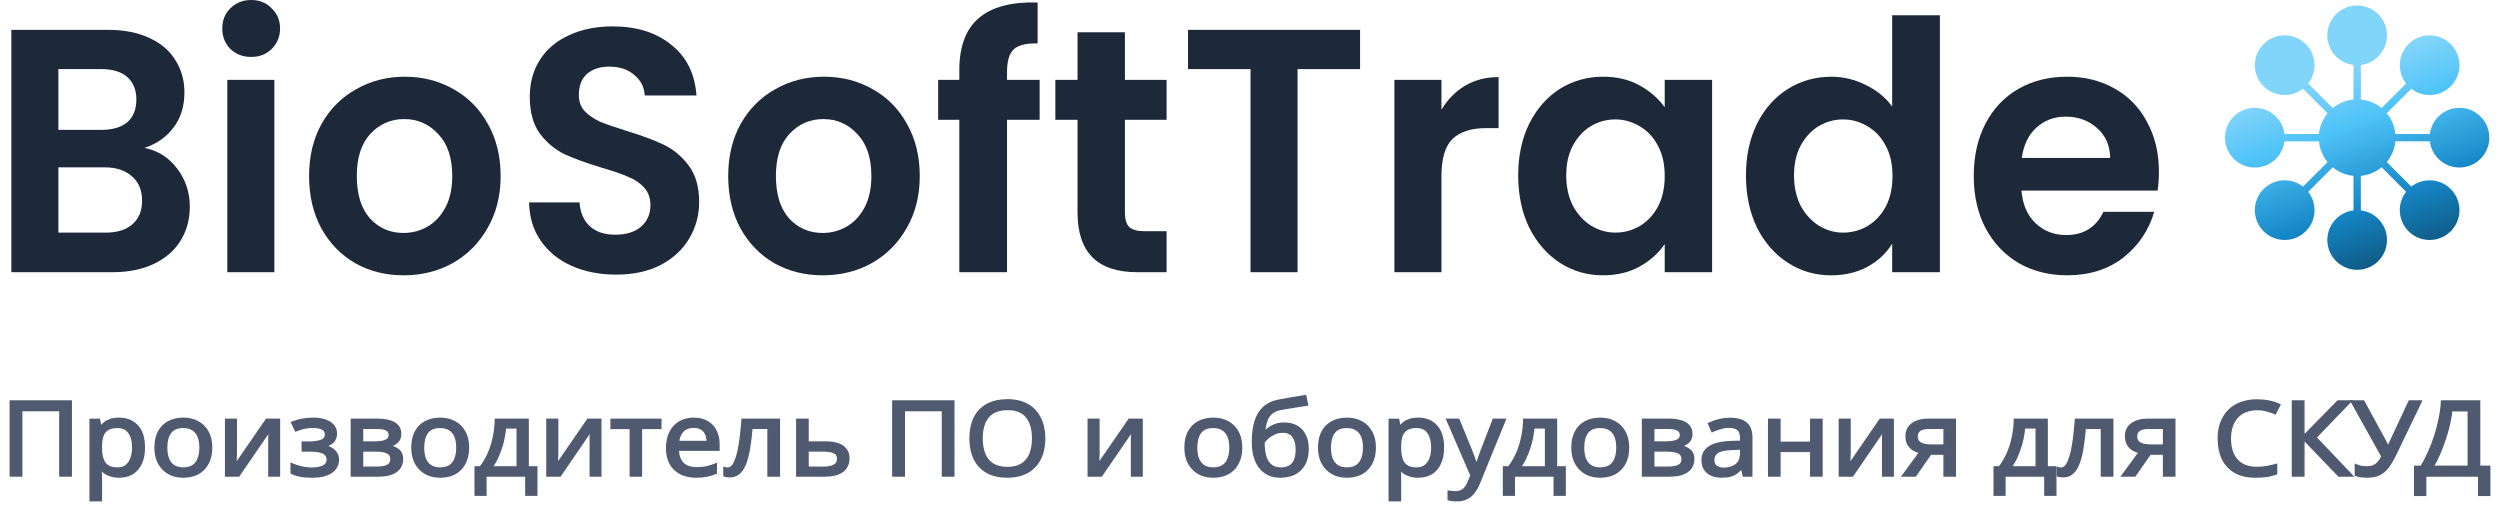 <svg width="227" height="46" viewBox="0 0 227 46" fill="none" xmlns="http://www.w3.org/2000/svg">
<path d="M225.147 36.411V42.342H226.064V44.979H225.068V43.22H220.25V44.979H219.253V42.342H219.836C220.069 41.966 220.291 41.546 220.499 41.08V41.08C220.719 40.602 220.913 40.103 221.08 39.581C221.247 39.054 221.385 38.526 221.492 37.998C221.599 37.471 221.666 36.962 221.692 36.473L221.695 36.411H225.147ZM222.612 37.299C222.582 37.65 222.517 38.042 222.415 38.475C222.339 38.818 222.246 39.167 222.136 39.524L222.021 39.883C221.865 40.359 221.69 40.819 221.494 41.264C221.323 41.667 221.139 42.026 220.945 42.342H224.121V37.299H222.612Z" fill="#4F5A70" stroke="#4F5A70" stroke-width="0.13"/>
<path d="M214.618 36.411L214.637 36.446L216.641 40.118L216.724 40.284C216.75 40.339 216.776 40.397 216.803 40.458C216.818 40.488 216.833 40.517 216.846 40.545C216.852 40.529 216.86 40.513 216.866 40.495L216.868 40.492C216.895 40.43 216.918 40.372 216.938 40.318L216.938 40.314C216.965 40.251 216.989 40.198 217.01 40.154L218.743 36.45L218.761 36.411H219.863L219.818 36.505L217.521 41.285C217.304 41.73 217.084 42.105 216.859 42.409L216.858 42.408C216.638 42.708 216.376 42.937 216.07 43.091L216.069 43.092C215.762 43.241 215.375 43.314 214.912 43.314C214.721 43.314 214.54 43.301 214.368 43.276C214.204 43.25 214.053 43.215 213.915 43.17L213.87 43.156V42.178L213.96 42.216C214.091 42.271 214.232 42.316 214.384 42.353H214.383C214.532 42.383 214.688 42.398 214.852 42.398C215.034 42.398 215.194 42.381 215.333 42.347L215.465 42.308C215.593 42.259 215.709 42.19 215.812 42.098L215.913 41.997C216.043 41.86 216.164 41.675 216.279 41.444L213.525 36.508L213.472 36.411H214.618Z" fill="#4F5A70" stroke="#4F5A70" stroke-width="0.13"/>
<path d="M209.19 36.411V39.553L212.254 36.431L212.272 36.411H213.48L213.375 36.522L210.294 39.723L213.517 43.111L213.621 43.22H212.354L212.334 43.201L209.19 39.93V43.22H208.153V36.411H209.19Z" fill="#4F5A70" stroke="#4F5A70" stroke-width="0.13"/>
<path d="M204.946 36.318C205.32 36.318 205.68 36.353 206.026 36.422C206.373 36.492 206.684 36.59 206.958 36.717L207.02 36.746L206.989 36.806L206.626 37.516L206.599 37.571L206.543 37.547C206.324 37.455 206.079 37.372 205.806 37.297H205.805C205.543 37.224 205.253 37.187 204.936 37.187C204.56 37.187 204.222 37.249 203.922 37.37H203.921C203.621 37.485 203.368 37.657 203.16 37.886L203.159 37.887C202.951 38.11 202.791 38.386 202.68 38.715C202.568 39.037 202.512 39.404 202.512 39.816C202.512 40.358 202.601 40.825 202.778 41.22C202.961 41.614 203.228 41.916 203.578 42.127L203.716 42.201C204.048 42.363 204.451 42.445 204.926 42.445C205.238 42.445 205.533 42.42 205.812 42.371C206.092 42.321 206.365 42.259 206.632 42.185L206.714 42.163V43.024L206.67 43.039C206.466 43.11 206.256 43.167 206.04 43.21L205.822 43.248C205.536 43.292 205.193 43.314 204.795 43.314C204.055 43.314 203.431 43.172 202.929 42.884C202.427 42.597 202.048 42.188 201.794 41.659L201.793 41.658C201.546 41.13 201.424 40.512 201.424 39.806C201.424 39.295 201.499 38.826 201.649 38.401L201.65 38.4C201.808 37.974 202.034 37.605 202.329 37.293L202.446 37.178C202.726 36.921 203.058 36.719 203.441 36.575C203.88 36.403 204.383 36.318 204.946 36.318Z" fill="#4F5A70" stroke="#4F5A70" stroke-width="0.13"/>
<path d="M197.47 38.076V43.22H196.453V41.228H195.241L193.87 43.193L193.851 43.22H192.661L192.736 43.116L194.222 41.088C194.041 41.037 193.865 40.967 193.695 40.874L193.693 40.873C193.489 40.756 193.324 40.595 193.197 40.393V40.392C193.069 40.18 193.006 39.921 193.006 39.619C193.006 39.121 193.189 38.736 193.557 38.473L193.698 38.379C194.042 38.176 194.473 38.076 194.986 38.076H197.47ZM195.076 38.89C194.672 38.89 194.395 38.963 194.231 39.098C194.072 39.235 193.993 39.41 193.993 39.629C193.993 39.895 194.097 40.088 194.305 40.219C194.526 40.347 194.838 40.415 195.248 40.415H196.453V38.89H195.076Z" fill="#4F5A70" stroke="#4F5A70" stroke-width="0.13"/>
<path d="M191.835 38.076V43.22H190.808V38.89H189.34C189.273 39.657 189.191 40.316 189.093 40.865C188.991 41.423 188.862 41.881 188.705 42.236C188.548 42.592 188.358 42.858 188.131 43.029C187.904 43.201 187.638 43.285 187.336 43.285C187.247 43.285 187.157 43.278 187.068 43.266C186.983 43.259 186.907 43.243 186.845 43.214L186.807 43.196V42.449L186.892 42.476C186.928 42.487 186.968 42.495 187.012 42.501C187.056 42.507 187.1 42.51 187.145 42.51C187.274 42.51 187.393 42.462 187.503 42.359C187.614 42.256 187.717 42.094 187.81 41.868L187.811 41.866C187.909 41.641 187.998 41.355 188.078 41.008L188.137 40.732C188.193 40.444 188.244 40.12 188.289 39.761C188.349 39.282 188.403 38.741 188.45 38.137L188.454 38.076H191.835Z" fill="#4F5A70" stroke="#4F5A70" stroke-width="0.13"/>
<path d="M185.878 38.076V42.398H186.665V44.96H185.677V43.22H182.048V44.96H181.072V42.398H181.538C181.835 42.01 182.082 41.59 182.277 41.137L182.421 40.781C182.556 40.422 182.661 40.052 182.736 39.672H182.737C182.843 39.158 182.9 38.648 182.907 38.141V38.076H185.878ZM183.817 38.852C183.787 39.261 183.719 39.685 183.609 40.122C183.494 40.574 183.344 41.007 183.162 41.421L183.163 41.422C183.006 41.792 182.821 42.116 182.615 42.398H184.891V38.852H183.817Z" fill="#4F5A70" stroke="#4F5A70" stroke-width="0.13"/>
<path d="M177.541 38.076V43.22H176.524V41.228H175.312L173.941 43.193L173.921 43.22H172.732L172.807 43.116L174.292 41.088C174.112 41.037 173.936 40.967 173.766 40.874L173.764 40.873C173.56 40.756 173.394 40.595 173.268 40.393V40.392C173.14 40.18 173.077 39.921 173.077 39.619C173.077 39.121 173.259 38.736 173.627 38.473L173.769 38.379C174.112 38.176 174.543 38.076 175.057 38.076H177.541ZM175.147 38.89C174.743 38.89 174.466 38.963 174.302 39.098C174.143 39.235 174.064 39.41 174.064 39.629C174.064 39.895 174.168 40.088 174.375 40.219C174.597 40.347 174.909 40.415 175.319 40.415H176.524V38.89H175.147Z" fill="#4F5A70" stroke="#4F5A70" stroke-width="0.13"/>
<path d="M167.941 42.101L170.694 38.105L170.714 38.076H171.901V43.22H170.945V39.804L170.966 39.327C170.968 39.279 170.971 39.234 170.973 39.193L168.232 43.191L168.213 43.22H167.015V38.076H167.981V41.2C167.981 41.258 167.978 41.341 167.972 41.447L167.961 41.775C167.954 41.886 167.948 41.995 167.941 42.101Z" fill="#4F5A70" stroke="#4F5A70" stroke-width="0.13"/>
<path d="M161.615 38.076V40.162H164.417V38.076H165.435V43.22H164.417V40.984H161.615V43.22H160.598V38.076H161.615Z" fill="#4F5A70" stroke="#4F5A70" stroke-width="0.13"/>
<path d="M157.06 37.992C157.725 37.992 158.231 38.128 158.563 38.41C158.899 38.695 159.06 39.144 159.06 39.741V43.22H158.299L158.286 43.171L158.135 42.544C157.993 42.703 157.847 42.841 157.693 42.955C157.525 43.079 157.328 43.169 157.106 43.227L157.107 43.228C156.892 43.286 156.63 43.314 156.324 43.314C155.995 43.314 155.694 43.26 155.423 43.151V43.15C155.156 43.039 154.944 42.869 154.789 42.64L154.788 42.639C154.632 42.401 154.556 42.108 154.556 41.762C154.556 41.241 154.779 40.837 155.221 40.557L155.396 40.456C155.829 40.237 156.435 40.119 157.209 40.097L158.063 40.07V39.835C158.063 39.424 157.967 39.158 157.794 39.015C157.615 38.866 157.356 38.787 157.01 38.787C156.734 38.787 156.471 38.827 156.223 38.905H156.222C155.969 38.979 155.733 39.066 155.515 39.164L155.455 39.191L155.429 39.132L155.156 38.514L155.131 38.458L155.187 38.43C155.427 38.309 155.71 38.208 156.035 38.126L156.284 38.068C156.535 38.018 156.794 37.992 157.06 37.992ZM157.324 40.798C156.654 40.823 156.203 40.922 155.957 41.085C155.72 41.247 155.604 41.474 155.604 41.771C155.604 42.036 155.688 42.219 155.848 42.335L155.988 42.415C156.138 42.484 156.316 42.52 156.525 42.52C156.971 42.52 157.336 42.407 157.625 42.187C157.907 41.965 158.053 41.625 158.053 41.153V40.772L157.324 40.798Z" fill="#4F5A70" stroke="#4F5A70" stroke-width="0.13"/>
<path d="M151.525 38.076C151.913 38.076 152.262 38.118 152.57 38.2H152.569C152.888 38.277 153.142 38.413 153.327 38.611H153.326C153.522 38.807 153.616 39.074 153.616 39.404C153.616 39.731 153.51 39.994 153.292 40.183C153.127 40.326 152.925 40.431 152.69 40.501C152.95 40.56 153.183 40.662 153.388 40.811L153.482 40.887C153.688 41.076 153.788 41.346 153.788 41.687C153.788 41.907 153.741 42.111 153.65 42.301L153.651 42.302C153.566 42.494 153.431 42.659 153.248 42.796C153.065 42.933 152.832 43.039 152.551 43.115H152.549C152.267 43.185 151.929 43.22 151.536 43.22H149.143V38.076H151.525ZM150.16 42.426H151.436C151.82 42.426 152.119 42.381 152.336 42.295L152.424 42.255C152.531 42.198 152.609 42.123 152.661 42.031C152.713 41.939 152.74 41.825 152.74 41.687C152.74 41.552 152.713 41.441 152.661 41.35C152.609 41.259 152.531 41.184 152.423 41.127C152.202 41.01 151.868 40.947 151.415 40.947H150.16V42.426ZM150.16 40.135H151.314C151.747 40.135 152.068 40.078 152.283 39.973C152.389 39.921 152.465 39.856 152.515 39.78C152.564 39.705 152.59 39.614 152.59 39.507C152.59 39.291 152.506 39.143 152.341 39.05L152.338 39.048C152.173 38.946 151.889 38.89 151.476 38.89H150.16V40.135Z" fill="#4F5A70" stroke="#4F5A70" stroke-width="0.13"/>
<path d="M145.313 37.983C145.812 37.983 146.253 38.088 146.633 38.299C147.02 38.505 147.322 38.807 147.536 39.205L147.614 39.355C147.784 39.717 147.867 40.146 147.867 40.639C147.867 41.063 147.806 41.442 147.682 41.775C147.565 42.1 147.391 42.379 147.163 42.61L147.164 42.611C146.942 42.843 146.668 43.02 146.344 43.141H146.343C146.026 43.256 145.672 43.314 145.283 43.314C144.92 43.314 144.583 43.256 144.272 43.141H144.271C143.961 43.019 143.691 42.843 143.463 42.612C143.235 42.381 143.055 42.102 142.925 41.777L142.924 41.775C142.8 41.442 142.738 41.063 142.738 40.639C142.738 40.147 142.817 39.719 142.976 39.357L143.049 39.206C143.23 38.858 143.481 38.583 143.801 38.381L143.942 38.299C144.33 38.088 144.788 37.983 145.313 37.983ZM145.293 38.805C144.756 38.805 144.378 38.969 144.146 39.284C143.908 39.605 143.786 40.055 143.786 40.639C143.786 41.026 143.839 41.362 143.943 41.646C144.053 41.921 144.22 42.13 144.442 42.278C144.664 42.425 144.949 42.501 145.303 42.502C145.656 42.502 145.942 42.425 146.164 42.278C146.387 42.13 146.55 41.92 146.653 41.645V41.644C146.764 41.36 146.82 41.026 146.82 40.639C146.82 40.246 146.764 39.915 146.653 39.644C146.544 39.375 146.378 39.17 146.155 39.029L146.153 39.028C145.939 38.881 145.654 38.805 145.293 38.805Z" fill="#4F5A70" stroke="#4F5A70" stroke-width="0.13"/>
<path d="M141.327 38.076V42.398H142.113V44.96H141.125V43.22H137.497V44.96H136.52V42.398H136.986C137.283 42.01 137.53 41.59 137.725 41.137L137.87 40.781C138.004 40.422 138.109 40.052 138.184 39.672H138.185C138.292 39.158 138.348 38.648 138.355 38.141V38.076H141.327ZM139.265 38.852C139.235 39.261 139.167 39.685 139.057 40.122C138.942 40.574 138.792 41.007 138.61 41.421L138.611 41.422C138.454 41.792 138.269 42.116 138.063 42.398H140.339V38.852H139.265Z" fill="#4F5A70" stroke="#4F5A70" stroke-width="0.13"/>
<path d="M132.455 38.076L132.472 38.117L133.641 40.97V40.971C133.708 41.139 133.768 41.301 133.822 41.457L133.908 41.691C133.935 41.767 133.961 41.844 133.984 41.919L134.049 42.136C134.052 42.15 134.055 42.164 134.059 42.178C134.097 42.05 134.145 41.901 134.204 41.731C134.292 41.475 134.382 41.219 134.477 40.963V40.962L135.575 38.118L135.592 38.076H136.69L136.653 38.166L134.325 43.872C134.196 44.187 134.042 44.462 133.864 44.697L133.865 44.698C133.692 44.943 133.475 45.13 133.217 45.26L133.218 45.261C132.964 45.398 132.658 45.465 132.301 45.465C132.138 45.465 131.995 45.455 131.87 45.436C131.748 45.423 131.641 45.408 131.551 45.389L131.5 45.378V44.594L131.575 44.607C131.648 44.619 131.735 44.631 131.835 44.644H131.834C131.939 44.656 132.047 44.661 132.159 44.661C132.36 44.661 132.527 44.625 132.664 44.556L132.667 44.555L132.771 44.501C132.872 44.441 132.959 44.362 133.035 44.266L133.036 44.265C133.139 44.14 133.226 43.989 133.298 43.814L133.299 43.813L133.569 43.174L131.404 38.167L131.365 38.076H132.455Z" fill="#4F5A70" stroke="#4F5A70" stroke-width="0.13"/>
<path d="M128.778 37.983C129.459 37.983 130.012 38.204 130.429 38.649H130.428C130.853 39.096 131.061 39.763 131.061 40.639C131.061 41.214 130.966 41.704 130.772 42.108L130.771 42.107C130.608 42.455 130.385 42.731 130.098 42.933L129.971 43.015C129.63 43.215 129.228 43.314 128.769 43.314C128.488 43.314 128.236 43.279 128.014 43.208C127.794 43.137 127.603 43.048 127.442 42.938L127.439 42.936C127.317 42.843 127.208 42.742 127.111 42.635C127.12 42.717 127.132 42.811 127.141 42.916C127.154 43.08 127.161 43.222 127.161 43.342V45.465H126.144V38.077H126.989L126.999 38.13L127.102 38.713C127.2 38.594 127.312 38.483 127.438 38.381L127.439 38.38C127.6 38.257 127.789 38.16 128.003 38.089L128.177 38.042C128.357 38.003 128.558 37.983 128.778 37.983ZM128.617 38.805C128.262 38.805 127.982 38.87 127.773 38.993L127.772 38.994C127.565 39.11 127.413 39.289 127.317 39.532C127.221 39.778 127.168 40.093 127.161 40.481V40.639C127.161 41.046 127.208 41.388 127.299 41.666C127.389 41.941 127.539 42.147 127.747 42.288H127.746C127.96 42.428 128.256 42.502 128.638 42.502C128.956 42.502 129.209 42.42 129.403 42.263V42.262C129.607 42.102 129.759 41.885 129.856 41.609V41.608C129.961 41.323 130.014 40.997 130.014 40.629C130.014 40.065 129.895 39.621 129.663 39.292L129.662 39.291C129.442 38.97 129.098 38.805 128.617 38.805Z" fill="#4F5A70" stroke="#4F5A70" stroke-width="0.13"/>
<path d="M122.314 37.983C122.813 37.983 123.253 38.088 123.633 38.299C124.021 38.505 124.322 38.807 124.537 39.205L124.615 39.355C124.784 39.717 124.868 40.146 124.868 40.639C124.868 41.063 124.806 41.442 124.682 41.775C124.565 42.1 124.392 42.379 124.164 42.61L124.165 42.611C123.942 42.843 123.668 43.02 123.344 43.141H123.343C123.026 43.256 122.673 43.314 122.284 43.314C121.921 43.314 121.583 43.256 121.273 43.141H121.272C120.961 43.019 120.692 42.843 120.463 42.612C120.235 42.381 120.056 42.102 119.925 41.777L119.924 41.775C119.8 41.442 119.739 41.063 119.739 40.639C119.739 40.147 119.817 39.719 119.976 39.357L120.049 39.206C120.231 38.858 120.482 38.583 120.801 38.381L120.943 38.299C121.33 38.088 121.788 37.983 122.314 37.983ZM122.293 38.805C121.756 38.805 121.379 38.969 121.146 39.284C120.908 39.605 120.787 40.055 120.787 40.639C120.787 41.026 120.84 41.362 120.944 41.646C121.054 41.921 121.22 42.13 121.443 42.278C121.665 42.425 121.95 42.501 122.303 42.502C122.657 42.502 122.943 42.425 123.165 42.278C123.387 42.13 123.551 41.92 123.654 41.645V41.644C123.764 41.36 123.821 41.026 123.821 40.639C123.821 40.246 123.764 39.915 123.654 39.644C123.544 39.375 123.378 39.17 123.156 39.029L123.154 39.028C122.939 38.881 122.654 38.805 122.293 38.805Z" fill="#4F5A70" stroke="#4F5A70" stroke-width="0.13"/>
<path d="M118.562 35.986L118.713 36.707L118.728 36.774L118.658 36.784C118.484 36.809 118.29 36.84 118.076 36.878H118.074C117.86 36.909 117.642 36.943 117.421 36.98L117.419 36.981C117.198 37.012 116.984 37.046 116.776 37.083L116.774 37.084C116.574 37.115 116.396 37.146 116.243 37.177C116.028 37.219 115.837 37.292 115.67 37.393H115.668C115.502 37.488 115.358 37.618 115.235 37.785C115.119 37.953 115.026 38.162 114.953 38.412C114.889 38.633 114.849 38.891 114.831 39.187C114.92 39.088 115.032 38.987 115.163 38.886L115.164 38.885C115.338 38.756 115.541 38.648 115.774 38.559V38.557C116.018 38.467 116.292 38.423 116.594 38.423C117.072 38.423 117.473 38.521 117.795 38.722C118.122 38.915 118.367 39.188 118.527 39.536H118.526C118.692 39.883 118.774 40.285 118.774 40.742C118.774 41.305 118.669 41.781 118.454 42.167C118.24 42.552 117.942 42.842 117.561 43.035L117.56 43.036C117.18 43.222 116.74 43.313 116.241 43.313C115.864 43.313 115.518 43.247 115.207 43.112L115.206 43.111C114.895 42.97 114.628 42.764 114.407 42.495C114.186 42.225 114.018 41.892 113.901 41.499C113.785 41.105 113.727 40.653 113.727 40.143C113.727 39.41 113.805 38.783 113.962 38.264V38.263C114.126 37.737 114.376 37.315 114.715 37C115.061 36.679 115.503 36.465 116.036 36.357C116.473 36.27 116.901 36.192 117.318 36.123C117.735 36.054 118.125 35.992 118.488 35.935L118.549 35.927L118.562 35.986ZM116.452 39.235C116.166 39.235 115.908 39.296 115.676 39.416H115.675C115.438 39.532 115.242 39.666 115.087 39.816C114.935 39.963 114.828 40.084 114.764 40.181C114.765 40.477 114.789 40.763 114.834 41.04C114.88 41.32 114.958 41.572 115.068 41.796C115.184 42.011 115.342 42.184 115.541 42.315C115.743 42.438 115.999 42.501 116.312 42.501C116.599 42.501 116.843 42.446 117.047 42.34H117.048C117.255 42.235 117.417 42.063 117.532 41.818C117.648 41.575 117.708 41.245 117.708 40.826C117.708 40.323 117.605 39.935 117.407 39.657L117.406 39.656C117.22 39.38 116.908 39.235 116.452 39.235Z" fill="#4F5A70" stroke="#4F5A70" stroke-width="0.13"/>
<path d="M110.18 37.983C110.679 37.983 111.119 38.088 111.5 38.299C111.887 38.505 112.189 38.807 112.403 39.205L112.481 39.355C112.651 39.717 112.734 40.146 112.734 40.639C112.734 41.063 112.672 41.442 112.548 41.775C112.431 42.1 112.258 42.379 112.03 42.61L112.031 42.611C111.809 42.843 111.534 43.02 111.21 43.141H111.209C110.892 43.256 110.539 43.314 110.15 43.314C109.787 43.314 109.449 43.256 109.139 43.141H109.138C108.828 43.019 108.558 42.843 108.33 42.612C108.101 42.381 107.922 42.102 107.792 41.777L107.791 41.775C107.666 41.442 107.605 41.063 107.605 40.639C107.605 40.147 107.684 39.719 107.842 39.357L107.916 39.206C108.097 38.858 108.348 38.583 108.667 38.381L108.809 38.299C109.196 38.088 109.655 37.983 110.18 37.983ZM110.16 38.805C109.622 38.805 109.245 38.969 109.012 39.284C108.775 39.605 108.653 40.055 108.653 40.639C108.653 41.026 108.706 41.362 108.81 41.646C108.92 41.921 109.087 42.13 109.309 42.278C109.531 42.425 109.816 42.501 110.169 42.502C110.523 42.502 110.809 42.425 111.031 42.278C111.253 42.13 111.417 41.92 111.52 41.645V41.644C111.631 41.36 111.687 41.026 111.687 40.639C111.687 40.246 111.63 39.915 111.52 39.644C111.41 39.375 111.245 39.17 111.022 39.029L111.02 39.028C110.806 38.881 110.52 38.805 110.16 38.805Z" fill="#4F5A70" stroke="#4F5A70" stroke-width="0.13"/>
<path d="M99.741 42.101L102.494 38.105L102.513 38.076H103.701V43.22H102.745V39.804C102.751 39.642 102.758 39.483 102.765 39.327C102.767 39.279 102.77 39.233 102.772 39.191L100.032 43.191L100.012 43.22H98.814V38.076H99.781V41.2C99.781 41.258 99.778 41.341 99.771 41.447L99.76 41.775C99.754 41.886 99.747 41.995 99.741 42.101Z" fill="#4F5A70" stroke="#4F5A70" stroke-width="0.13"/>
<path d="M91.482 36.309C92.21 36.309 92.826 36.454 93.329 36.748H93.328C93.83 37.035 94.208 37.444 94.462 37.973H94.463C94.724 38.495 94.853 39.107 94.853 39.807C94.853 40.33 94.781 40.808 94.638 41.239V41.24C94.512 41.613 94.331 41.943 94.094 42.228L93.989 42.348C93.742 42.622 93.439 42.84 93.083 43.001L92.927 43.066C92.508 43.232 92.022 43.313 91.472 43.313C90.902 43.313 90.403 43.232 89.978 43.066L89.977 43.065C89.552 42.894 89.198 42.655 88.915 42.348H88.914C88.632 42.035 88.423 41.661 88.286 41.23C88.15 40.798 88.081 40.32 88.081 39.797C88.081 39.104 88.204 38.495 88.45 37.974C88.698 37.45 89.073 37.041 89.575 36.748L89.772 36.645C90.246 36.42 90.817 36.309 91.482 36.309ZM91.482 37.178C90.947 37.178 90.509 37.286 90.166 37.496H90.165C89.829 37.7 89.579 37.998 89.416 38.392C89.252 38.781 89.169 39.252 89.169 39.807C89.169 40.362 89.252 40.836 89.416 41.231C89.579 41.625 89.829 41.926 90.166 42.137L90.299 42.21C90.619 42.371 91.009 42.454 91.472 42.454C92.008 42.454 92.438 42.346 92.768 42.137L92.891 42.054C93.166 41.85 93.376 41.576 93.519 41.231C93.682 40.836 93.766 40.361 93.766 39.807C93.766 38.974 93.579 38.333 93.215 37.874V37.873C92.855 37.414 92.282 37.178 91.482 37.178Z" fill="#4F5A70" stroke="#4F5A70" stroke-width="0.13"/>
<path d="M86.605 36.411V43.22H85.577V37.281H82.109V43.22H81.072V36.411H86.605Z" fill="#4F5A70" stroke="#4F5A70" stroke-width="0.13"/>
<path d="M73.368 38.076V40.135H74.905C75.38 40.135 75.778 40.188 76.096 40.297C76.414 40.406 76.658 40.572 76.822 40.797H76.821C76.993 41.016 77.076 41.293 77.076 41.621C77.076 41.944 76.996 42.228 76.834 42.471L76.833 42.47C76.676 42.714 76.433 42.9 76.108 43.028C75.782 43.157 75.367 43.22 74.865 43.22H72.351V38.076H73.368ZM73.368 42.426H74.824C75.194 42.426 75.492 42.365 75.722 42.246H75.723C75.837 42.189 75.921 42.112 75.976 42.019C76.031 41.925 76.059 41.809 76.06 41.668C76.06 41.523 76.031 41.407 75.98 41.316C75.928 41.227 75.851 41.157 75.745 41.109L75.743 41.108C75.528 41.003 75.217 40.947 74.805 40.947H73.368V42.426Z" fill="#4F5A70" stroke="#4F5A70" stroke-width="0.13"/>
<path d="M70.767 38.076V43.22H69.739V38.89H68.272C68.205 39.657 68.123 40.316 68.024 40.865C67.923 41.423 67.794 41.881 67.637 42.236C67.48 42.592 67.289 42.858 67.062 43.029C66.835 43.201 66.569 43.285 66.268 43.285C66.178 43.285 66.089 43.278 66 43.266C65.914 43.259 65.839 43.243 65.776 43.214L65.738 43.196V42.449L65.823 42.476C65.86 42.487 65.9 42.495 65.943 42.501C65.988 42.507 66.032 42.51 66.076 42.51C66.205 42.51 66.324 42.462 66.435 42.359C66.546 42.256 66.649 42.094 66.741 41.868L66.742 41.866C66.841 41.641 66.93 41.355 67.01 41.008L67.068 40.732C67.125 40.444 67.175 40.12 67.221 39.761C67.281 39.282 67.335 38.741 67.382 38.137L67.386 38.076H70.767Z" fill="#4F5A70" stroke="#4F5A70" stroke-width="0.13"/>
<path d="M62.987 37.983C63.459 37.983 63.867 38.078 64.208 38.272L64.334 38.348C64.62 38.535 64.842 38.784 65 39.094H64.999C65.186 39.442 65.279 39.848 65.279 40.312V40.873H61.585C61.608 41.395 61.756 41.789 62.024 42.061L62.138 42.159C62.414 42.373 62.779 42.482 63.239 42.482C63.578 42.482 63.875 42.455 64.131 42.4L64.331 42.349C64.533 42.294 64.739 42.224 64.948 42.141L65.037 42.105V42.965L64.997 42.982C64.718 43.096 64.441 43.178 64.168 43.229L64.167 43.228C63.893 43.285 63.57 43.314 63.198 43.314C62.744 43.314 62.333 43.239 61.965 43.087L61.81 43.017C61.408 42.818 61.093 42.522 60.865 42.131L60.864 42.13C60.643 41.732 60.533 41.249 60.533 40.686C60.533 40.13 60.633 39.648 60.833 39.245V39.244C61.04 38.841 61.327 38.529 61.694 38.31C62.068 38.092 62.5 37.983 62.987 37.983ZM62.977 38.787C62.568 38.787 62.25 38.91 62.016 39.151C61.8 39.374 61.664 39.684 61.61 40.087H64.219C64.212 39.836 64.169 39.617 64.087 39.431C63.998 39.231 63.862 39.076 63.679 38.964L63.677 38.963C63.502 38.848 63.27 38.787 62.977 38.787Z" fill="#4F5A70" stroke="#4F5A70" stroke-width="0.13"/>
<path d="M60.001 38.076V38.899H58.238V43.22H57.231V38.899H55.487V38.076H60.001Z" fill="#4F5A70" stroke="#4F5A70" stroke-width="0.13"/>
<path d="M50.593 42.101L53.346 38.105L53.366 38.076H54.553V43.22H53.597V39.804C53.604 39.642 53.611 39.483 53.618 39.327C53.62 39.279 53.623 39.233 53.624 39.191L50.884 43.191L50.865 43.22H49.666V38.076H50.633V41.2C50.633 41.258 50.63 41.341 50.623 41.447L50.613 41.775C50.606 41.886 50.6 41.995 50.593 42.101Z" fill="#4F5A70" stroke="#4F5A70" stroke-width="0.13"/>
<path d="M47.952 38.076V42.398H48.738V44.96H47.751V43.22H44.122V44.96H43.145V42.398H43.611C43.908 42.01 44.155 41.59 44.351 41.137L44.495 40.781C44.63 40.422 44.735 40.052 44.81 39.672H44.81C44.917 39.158 44.974 38.648 44.98 38.141V38.076H47.952ZM45.891 38.852C45.861 39.261 45.792 39.685 45.683 40.122C45.568 40.574 45.418 41.007 45.235 41.421L45.236 41.422C45.079 41.792 44.895 42.116 44.688 42.398H46.965V38.852H45.891Z" fill="#4F5A70" stroke="#4F5A70" stroke-width="0.13"/>
<path d="M39.982 37.983C40.481 37.983 40.921 38.088 41.301 38.299C41.689 38.505 41.99 38.807 42.205 39.205L42.283 39.355C42.452 39.717 42.536 40.146 42.536 40.639C42.536 41.063 42.474 41.442 42.35 41.775C42.233 42.1 42.06 42.379 41.831 42.61L41.833 42.611C41.61 42.843 41.336 43.02 41.012 43.141H41.011C40.694 43.256 40.341 43.314 39.952 43.314C39.589 43.314 39.251 43.256 38.941 43.141H38.94C38.629 43.019 38.36 42.843 38.131 42.612C37.903 42.381 37.724 42.102 37.593 41.777L37.592 41.775C37.468 41.442 37.407 41.063 37.407 40.639C37.407 40.147 37.485 39.719 37.644 39.357L37.717 39.206C37.899 38.858 38.15 38.583 38.469 38.381L38.611 38.299C38.998 38.088 39.456 37.983 39.982 37.983ZM39.961 38.805C39.424 38.805 39.047 38.969 38.814 39.284C38.576 39.605 38.455 40.055 38.455 40.639C38.455 41.026 38.508 41.362 38.612 41.646C38.722 41.921 38.888 42.13 39.111 42.278C39.333 42.425 39.618 42.501 39.971 42.502C40.325 42.502 40.611 42.425 40.833 42.278C41.055 42.13 41.219 41.92 41.322 41.645V41.644C41.432 41.36 41.489 41.026 41.489 40.639C41.489 40.246 41.432 39.915 41.322 39.644C41.212 39.375 41.046 39.17 40.824 39.029L40.822 39.028C40.607 38.881 40.322 38.805 39.961 38.805Z" fill="#4F5A70" stroke="#4F5A70" stroke-width="0.13"/>
<path d="M34.286 38.076C34.673 38.076 35.022 38.118 35.331 38.2H35.33C35.648 38.277 35.902 38.413 36.087 38.611H36.086C36.282 38.807 36.377 39.074 36.377 39.404C36.377 39.731 36.27 39.994 36.052 40.183C35.887 40.326 35.685 40.431 35.451 40.501C35.71 40.56 35.943 40.662 36.148 40.811L36.243 40.887C36.448 41.076 36.548 41.346 36.548 41.687C36.548 41.907 36.502 42.111 36.411 42.301L36.412 42.302C36.326 42.494 36.191 42.659 36.008 42.796C35.825 42.933 35.592 43.039 35.311 43.115H35.309C35.027 43.185 34.689 43.22 34.296 43.22H31.903V38.076H34.286ZM32.92 42.426H34.196C34.58 42.426 34.879 42.381 35.096 42.295L35.184 42.255C35.291 42.198 35.37 42.123 35.421 42.031C35.474 41.939 35.501 41.825 35.501 41.687C35.501 41.552 35.473 41.441 35.421 41.35C35.37 41.259 35.291 41.184 35.183 41.127C34.962 41.01 34.628 40.947 34.175 40.947H32.92V42.426ZM32.92 40.135H34.075C34.508 40.135 34.828 40.078 35.044 39.973C35.15 39.921 35.225 39.856 35.275 39.78C35.324 39.705 35.35 39.614 35.35 39.507C35.35 39.291 35.266 39.143 35.101 39.05L35.098 39.048C34.933 38.946 34.65 38.89 34.236 38.89H32.92V40.135Z" fill="#4F5A70" stroke="#4F5A70" stroke-width="0.13"/>
<path d="M28.449 37.983C28.864 37.983 29.228 38.037 29.539 38.146H29.538C29.849 38.249 30.094 38.404 30.271 38.614L30.335 38.693C30.472 38.883 30.539 39.109 30.539 39.367C30.539 39.686 30.444 39.948 30.248 40.143L30.247 40.144L30.246 40.143C30.084 40.298 29.874 40.414 29.618 40.498C29.783 40.55 29.938 40.615 30.082 40.695C30.271 40.799 30.424 40.936 30.538 41.107L30.618 41.248C30.687 41.397 30.721 41.572 30.721 41.771C30.721 42.059 30.632 42.321 30.456 42.556L30.457 42.557C30.286 42.795 30.022 42.978 29.671 43.112L29.672 43.113C29.326 43.248 28.883 43.314 28.348 43.314C28.219 43.314 28.093 43.31 27.97 43.304L27.605 43.276C27.49 43.263 27.379 43.248 27.273 43.229L26.971 43.162C26.786 43.111 26.621 43.051 26.476 42.98L26.439 42.962V42.084L26.53 42.123C26.755 42.221 27.02 42.311 27.326 42.391C27.636 42.471 27.973 42.51 28.338 42.51C28.602 42.51 28.838 42.483 29.047 42.428H29.048C29.262 42.374 29.425 42.29 29.543 42.181C29.655 42.071 29.714 41.922 29.714 41.724C29.714 41.544 29.661 41.406 29.561 41.301L29.56 41.3C29.456 41.188 29.298 41.099 29.077 41.039H29.076C28.862 40.978 28.583 40.948 28.237 40.948H27.446V40.144H28.096C28.555 40.144 28.915 40.088 29.18 39.98C29.312 39.924 29.407 39.852 29.469 39.764C29.53 39.677 29.562 39.571 29.562 39.442C29.562 39.334 29.539 39.242 29.492 39.165C29.445 39.087 29.374 39.02 29.274 38.965H29.273C29.079 38.855 28.79 38.796 28.398 38.796C28.107 38.796 27.85 38.824 27.628 38.878H27.627C27.409 38.927 27.167 39.005 26.9 39.11L26.844 39.132L26.818 39.077L26.506 38.422L26.477 38.361L26.54 38.334C26.833 38.214 27.14 38.126 27.46 38.069C27.78 38.012 28.11 37.983 28.449 37.983Z" fill="#4F5A70" stroke="#4F5A70" stroke-width="0.13"/>
<path d="M21.414 42.101L24.166 38.105L24.186 38.076H25.373V43.22H24.418V39.804L24.438 39.327C24.44 39.279 24.443 39.233 24.445 39.191L21.705 43.191L21.685 43.22H20.487V38.076H21.454V41.2C21.454 41.258 21.451 41.341 21.444 41.447L21.433 41.775C21.426 41.886 21.42 41.995 21.414 42.101Z" fill="#4F5A70" stroke="#4F5A70" stroke-width="0.13"/>
<path d="M16.658 37.983C17.157 37.983 17.597 38.088 17.977 38.299C18.365 38.505 18.666 38.807 18.88 39.205L18.959 39.355C19.128 39.717 19.211 40.146 19.211 40.639C19.211 41.063 19.15 41.442 19.026 41.775C18.909 42.1 18.735 42.379 18.507 42.61L18.508 42.611C18.286 42.843 18.012 43.02 17.688 43.141H17.687C17.37 43.256 17.017 43.314 16.627 43.314C16.264 43.314 15.927 43.256 15.617 43.141H15.616C15.305 43.019 15.035 42.843 14.807 42.612C14.579 42.381 14.4 42.102 14.269 41.777L14.268 41.775C14.144 41.442 14.082 41.063 14.082 40.639C14.082 40.147 14.161 39.719 14.32 39.357L14.393 39.206C14.575 38.858 14.825 38.583 15.145 38.381L15.287 38.299C15.674 38.088 16.132 37.983 16.658 37.983ZM16.637 38.805C16.1 38.805 15.722 38.969 15.49 39.284C15.252 39.605 15.13 40.055 15.13 40.639C15.13 41.026 15.183 41.362 15.288 41.646C15.397 41.921 15.564 42.13 15.787 42.278C16.008 42.425 16.294 42.501 16.647 42.502C17.001 42.502 17.287 42.425 17.508 42.278C17.731 42.13 17.895 41.92 17.998 41.645V41.644C18.108 41.36 18.165 41.026 18.165 40.639C18.165 40.246 18.108 39.915 17.998 39.644C17.888 39.375 17.722 39.17 17.5 39.029L17.498 39.028C17.283 38.881 16.998 38.805 16.637 38.805Z" fill="#4F5A70" stroke="#4F5A70" stroke-width="0.13"/>
<path d="M10.82 37.983C11.5 37.983 12.053 38.204 12.47 38.649H12.469C12.895 39.096 13.102 39.763 13.102 40.639C13.102 41.214 13.007 41.704 12.814 42.108L12.813 42.107C12.65 42.455 12.426 42.731 12.139 42.933L12.012 43.015C11.671 43.215 11.27 43.314 10.81 43.314C10.53 43.314 10.278 43.279 10.055 43.208C9.836 43.137 9.644 43.048 9.484 42.938L9.481 42.936C9.358 42.843 9.249 42.742 9.153 42.635C9.162 42.717 9.173 42.811 9.182 42.916C9.196 43.08 9.203 43.222 9.203 43.342V45.465H8.185V38.077H9.031L9.041 38.13L9.143 38.713C9.241 38.594 9.353 38.483 9.48 38.381L9.481 38.38C9.642 38.257 9.83 38.16 10.044 38.089L10.218 38.042C10.399 38.003 10.6 37.983 10.82 37.983ZM10.659 38.805C10.303 38.805 10.023 38.87 9.815 38.993L9.814 38.994C9.606 39.11 9.455 39.289 9.359 39.532C9.262 39.778 9.209 40.093 9.203 40.481V40.639C9.203 41.046 9.249 41.388 9.34 41.666C9.431 41.941 9.58 42.147 9.789 42.288H9.788C10.002 42.428 10.297 42.502 10.679 42.502C10.997 42.502 11.251 42.42 11.445 42.263V42.262C11.649 42.102 11.801 41.885 11.898 41.609V41.608C12.002 41.323 12.055 40.997 12.055 40.629C12.055 40.065 11.936 39.621 11.705 39.292L11.704 39.291C11.483 38.97 11.139 38.805 10.659 38.805Z" fill="#4F5A70" stroke="#4F5A70" stroke-width="0.13"/>
<path d="M6.467 36.411V43.22H5.439V37.281H1.972V43.22H0.935V36.411H6.467Z" fill="#4F5A70" stroke="#4F5A70" stroke-width="0.13"/>
<path d="M196.03 15.603C196.03 16.234 195.99 16.801 195.908 17.306H183.549C183.651 18.567 184.078 19.555 184.831 20.269C185.584 20.984 186.509 21.341 187.608 21.341C189.195 21.341 190.324 20.637 190.995 19.229H195.603C195.115 20.91 194.179 22.297 192.796 23.39C191.412 24.462 189.713 24.998 187.699 24.998C186.072 24.998 184.607 24.63 183.305 23.895C182.023 23.138 181.016 22.077 180.284 20.71C179.572 19.344 179.216 17.768 179.216 15.982C179.216 14.174 179.572 12.587 180.284 11.221C180.996 9.855 181.993 8.804 183.274 8.069C184.556 7.333 186.031 6.965 187.699 6.965C189.307 6.965 190.741 7.323 192.002 8.037C193.284 8.752 194.271 9.771 194.962 11.095C195.674 12.398 196.03 13.901 196.03 15.603ZM191.605 14.342C191.585 13.207 191.188 12.304 190.415 11.631C189.642 10.938 188.696 10.591 187.577 10.591C186.519 10.591 185.624 10.927 184.892 11.6C184.18 12.251 183.742 13.165 183.58 14.342H191.605Z" fill="#1D2939"/>
<path d="M158.533 15.921C158.533 14.155 158.869 12.589 159.54 11.223C160.232 9.857 161.168 8.806 162.348 8.071C163.528 7.335 164.84 6.967 166.284 6.967C167.383 6.967 168.431 7.219 169.428 7.724C170.424 8.207 171.218 8.859 171.808 9.678V1.387H176.141V24.716H171.808V22.131C171.279 22.993 170.536 23.686 169.58 24.212C168.624 24.737 167.515 25 166.254 25C164.83 25 163.528 24.622 162.348 23.865C161.168 23.108 160.232 22.047 159.54 20.681C158.869 19.294 158.533 17.707 158.533 15.921ZM171.838 15.984C171.838 14.912 171.635 13.998 171.228 13.241C170.821 12.463 170.272 11.875 169.58 11.475C168.888 11.055 168.146 10.845 167.352 10.845C166.559 10.845 165.827 11.045 165.155 11.444C164.484 11.843 163.935 12.432 163.507 13.209C163.1 13.966 162.897 14.87 162.897 15.921C162.897 16.971 163.1 17.896 163.507 18.695C163.935 19.472 164.484 20.071 165.155 20.492C165.847 20.912 166.579 21.122 167.352 21.122C168.146 21.122 168.888 20.923 169.58 20.523C170.272 20.103 170.821 19.515 171.228 18.758C171.635 17.98 171.838 17.055 171.838 15.984Z" fill="#1D2939"/>
<path d="M137.851 15.919C137.851 14.153 138.186 12.587 138.858 11.221C139.549 9.855 140.475 8.804 141.635 8.069C142.815 7.333 144.127 6.965 145.571 6.965C146.833 6.965 147.931 7.228 148.867 7.753C149.823 8.279 150.586 8.941 151.156 9.74V7.249H155.459V24.714H151.156V22.161C150.606 22.98 149.844 23.663 148.867 24.21C147.911 24.735 146.802 24.998 145.541 24.998C144.117 24.998 142.815 24.62 141.635 23.863C140.475 23.107 139.549 22.045 138.858 20.679C138.186 19.292 137.851 17.705 137.851 15.919ZM151.156 15.982C151.156 14.91 150.952 13.996 150.545 13.239C150.139 12.461 149.589 11.873 148.897 11.473C148.206 11.053 147.463 10.843 146.67 10.843C145.876 10.843 145.144 11.043 144.473 11.442C143.801 11.841 143.252 12.43 142.825 13.207C142.418 13.964 142.214 14.868 142.214 15.919C142.214 16.97 142.418 17.894 142.825 18.693C143.252 19.471 143.801 20.07 144.473 20.49C145.164 20.91 145.897 21.12 146.67 21.12C147.463 21.12 148.206 20.921 148.897 20.521C149.589 20.101 150.139 19.513 150.545 18.756C150.952 17.978 151.156 17.054 151.156 15.982Z" fill="#1D2939"/>
<path d="M130.884 9.963C131.433 9.038 132.145 8.313 133.02 7.787C133.915 7.262 134.932 6.999 136.071 6.999V11.633H134.942C133.6 11.633 132.582 11.959 131.891 12.611C131.219 13.262 130.884 14.397 130.884 16.015V24.717H126.611V7.251H130.884V9.963Z" fill="#1D2939"/>
<path d="M123.495 2.711V6.274H117.819V24.716H113.547V6.274H107.871V2.711H123.495Z" fill="#1D2939"/>
<path d="M102.143 10.876V19.325C102.143 19.913 102.275 20.344 102.54 20.617C102.825 20.869 103.293 20.995 103.944 20.995H105.927V24.715H103.242C99.641 24.715 97.84 22.908 97.84 19.293V10.876H95.826V7.25H97.84V2.931H102.143V7.25H105.927V10.876H102.143Z" fill="#1D2939"/>
<path d="M94.4 10.877H91.439V24.716H87.106V10.877H85.184V7.251H87.106V6.368C87.106 4.225 87.696 2.648 88.876 1.64C90.056 0.631 91.836 0.158 94.216 0.221V3.941C93.179 3.92 92.457 4.099 92.05 4.477C91.643 4.855 91.439 5.538 91.439 6.526V7.251H94.4V10.877Z" fill="#1D2939"/>
<path d="M74.696 24.998C73.069 24.998 71.604 24.63 70.302 23.895C69 23.138 67.972 22.077 67.22 20.71C66.487 19.344 66.121 17.768 66.121 15.982C66.121 14.195 66.498 12.619 67.25 11.253C68.023 9.887 69.071 8.836 70.393 8.1C71.716 7.344 73.191 6.965 74.818 6.965C76.446 6.965 77.921 7.344 79.243 8.1C80.566 8.836 81.603 9.887 82.356 11.253C83.129 12.619 83.515 14.195 83.515 15.982C83.515 17.768 83.119 19.344 82.325 20.71C81.552 22.077 80.494 23.138 79.152 23.895C77.829 24.63 76.344 24.998 74.696 24.998ZM74.696 21.152C75.469 21.152 76.192 20.963 76.863 20.584C77.555 20.185 78.104 19.597 78.511 18.819C78.918 18.041 79.121 17.096 79.121 15.982C79.121 14.321 78.694 13.05 77.839 12.167C77.005 11.263 75.978 10.812 74.757 10.812C73.537 10.812 72.509 11.263 71.675 12.167C70.861 13.05 70.454 14.321 70.454 15.982C70.454 17.642 70.851 18.924 71.645 19.828C72.458 20.71 73.475 21.152 74.696 21.152Z" fill="#1D2939"/>
<path d="M55.947 24.936C54.462 24.936 53.119 24.673 51.919 24.148C50.739 23.623 49.803 22.866 49.111 21.878C48.419 20.89 48.063 19.724 48.043 18.379H52.62C52.681 19.282 52.987 19.997 53.536 20.523C54.105 21.048 54.879 21.311 55.855 21.311C56.852 21.311 57.635 21.069 58.205 20.586C58.775 20.081 59.059 19.43 59.059 18.631C59.059 17.98 58.866 17.444 58.48 17.023C58.093 16.603 57.605 16.277 57.015 16.046C56.445 15.794 55.652 15.521 54.635 15.226C53.251 14.806 52.122 14.396 51.247 13.997C50.393 13.576 49.65 12.956 49.02 12.137C48.409 11.296 48.104 10.182 48.104 8.795C48.104 7.492 48.419 6.357 49.05 5.39C49.681 4.423 50.566 3.688 51.705 3.183C52.844 2.658 54.146 2.395 55.611 2.395C57.808 2.395 59.588 2.952 60.951 4.066C62.335 5.159 63.098 6.693 63.24 8.669H58.541C58.5 7.912 58.185 7.292 57.595 6.809C57.025 6.304 56.262 6.052 55.306 6.052C54.472 6.052 53.8 6.273 53.292 6.714C52.803 7.156 52.559 7.797 52.559 8.637C52.559 9.226 52.742 9.72 53.109 10.119C53.495 10.497 53.963 10.813 54.512 11.065C55.082 11.296 55.876 11.569 56.893 11.884C58.276 12.305 59.405 12.725 60.28 13.146C61.155 13.566 61.908 14.196 62.538 15.037C63.169 15.878 63.484 16.981 63.484 18.347C63.484 19.524 63.189 20.617 62.599 21.626C62.009 22.635 61.145 23.444 60.005 24.053C58.866 24.642 57.513 24.936 55.947 24.936Z" fill="#1D2939"/>
<path d="M36.639 24.998C35.012 24.998 33.547 24.63 32.245 23.895C30.943 23.138 29.916 22.077 29.163 20.71C28.431 19.344 28.064 17.768 28.064 15.982C28.064 14.195 28.441 12.619 29.194 11.253C29.967 9.887 31.014 8.836 32.337 8.1C33.659 7.344 35.134 6.965 36.762 6.965C38.389 6.965 39.864 7.344 41.187 8.1C42.509 8.836 43.546 9.887 44.299 11.253C45.072 12.619 45.459 14.195 45.459 15.982C45.459 17.768 45.062 19.344 44.269 20.71C43.496 22.077 42.438 23.138 41.095 23.895C39.773 24.63 38.287 24.998 36.639 24.998ZM36.639 21.152C37.413 21.152 38.135 20.963 38.806 20.584C39.498 20.185 40.047 19.597 40.454 18.819C40.861 18.041 41.064 17.096 41.064 15.982C41.064 14.321 40.637 13.05 39.783 12.167C38.949 11.263 37.921 10.812 36.701 10.812C35.48 10.812 34.453 11.263 33.618 12.167C32.805 13.05 32.398 14.321 32.398 15.982C32.398 17.642 32.794 18.924 33.588 19.828C34.402 20.71 35.419 21.152 36.639 21.152Z" fill="#1D2939"/>
<path d="M22.806 5.17C22.053 5.17 21.423 4.929 20.914 4.445C20.426 3.941 20.182 3.321 20.182 2.585C20.182 1.85 20.426 1.24 20.914 0.757C21.423 0.252 22.053 0 22.806 0C23.559 0 24.179 0.252 24.668 0.757C25.176 1.24 25.43 1.85 25.43 2.585C25.43 3.321 25.176 3.941 24.668 4.445C24.179 4.929 23.559 5.17 22.806 5.17ZM24.912 7.251V24.716H20.639V7.251H24.912Z" fill="#1D2939"/>
<path d="M13.115 13.43C14.315 13.661 15.302 14.281 16.075 15.29C16.848 16.299 17.235 17.455 17.235 18.758C17.235 19.935 16.95 20.975 16.38 21.879C15.831 22.762 15.027 23.455 13.969 23.96C12.911 24.464 11.66 24.716 10.216 24.716H1.03V2.711H9.819C11.263 2.711 12.504 2.953 13.542 3.436C14.6 3.92 15.393 4.592 15.922 5.454C16.472 6.316 16.746 7.293 16.746 8.386C16.746 9.668 16.41 10.74 15.739 11.601C15.088 12.463 14.213 13.073 13.115 13.43ZM5.303 11.791H9.209C10.226 11.791 11.009 11.559 11.558 11.097C12.108 10.614 12.382 9.931 12.382 9.048C12.382 8.165 12.108 7.482 11.558 6.999C11.009 6.515 10.226 6.274 9.209 6.274H5.303V11.791ZM9.605 21.122C10.643 21.122 11.447 20.87 12.016 20.366C12.606 19.861 12.901 19.147 12.901 18.222C12.901 17.276 12.596 16.541 11.986 16.015C11.375 15.469 10.551 15.195 9.514 15.195H5.303V21.122H9.605Z" fill="#1D2939"/>
<path fill-rule="evenodd" clip-rule="evenodd" d="M213.697 11.695V3.21H214.364V11.695L220.375 5.684L220.847 6.155L214.835 12.167L223.321 12.167V12.833L214.835 12.833L220.847 18.845L220.375 19.316L214.364 13.305V21.79H213.697V13.305L207.685 19.316L207.214 18.845L213.226 12.833H204.74V12.167H213.226L207.214 6.155L207.685 5.684L213.697 11.695Z" fill="url(#paint0_linear_594_1423)"/>
<path d="M214.03 15.984C215.954 15.984 217.514 14.424 217.514 12.5C217.514 10.576 215.954 9.016 214.03 9.016C212.106 9.016 210.546 10.576 210.546 12.5C210.546 14.424 212.106 15.984 214.03 15.984Z" fill="url(#paint1_linear_594_1423)"/>
<path d="M204.74 15.21C206.236 15.21 207.45 13.996 207.45 12.5C207.45 11.004 206.236 9.79 204.74 9.79C203.243 9.79 202.03 11.004 202.03 12.5C202.03 13.996 203.243 15.21 204.74 15.21Z" fill="url(#paint2_linear_594_1423)"/>
<path d="M214.03 24.5C215.527 24.5 216.74 23.287 216.74 21.79C216.74 20.294 215.527 19.081 214.03 19.081C212.534 19.081 211.321 20.294 211.321 21.79C211.321 23.287 212.534 24.5 214.03 24.5Z" fill="url(#paint3_linear_594_1423)"/>
<path d="M214.03 5.919C215.527 5.919 216.74 4.706 216.74 3.21C216.74 1.713 215.527 0.5 214.03 0.5C212.534 0.5 211.321 1.713 211.321 3.21C211.321 4.706 212.534 5.919 214.03 5.919Z" fill="url(#paint4_linear_594_1423)"/>
<path d="M223.321 15.21C224.817 15.21 226.03 13.996 226.03 12.5C226.03 11.004 224.817 9.79 223.321 9.79C221.824 9.79 220.611 11.004 220.611 12.5C220.611 13.996 221.824 15.21 223.321 15.21Z" fill="url(#paint5_linear_594_1423)"/>
<path d="M220.611 21.79C222.107 21.79 223.321 20.577 223.321 19.081C223.321 17.584 222.107 16.371 220.611 16.371C219.114 16.371 217.901 17.584 217.901 19.081C217.901 20.577 219.114 21.79 220.611 21.79Z" fill="url(#paint6_linear_594_1423)"/>
<path d="M207.45 21.79C208.946 21.79 210.159 20.577 210.159 19.081C210.159 17.584 208.946 16.371 207.45 16.371C205.953 16.371 204.74 17.584 204.74 19.081C204.74 20.577 205.953 21.79 207.45 21.79Z" fill="url(#paint7_linear_594_1423)"/>
<path d="M207.45 8.629C208.946 8.629 210.159 7.416 210.159 5.919C210.159 4.423 208.946 3.21 207.45 3.21C205.953 3.21 204.74 4.423 204.74 5.919C204.74 7.416 205.953 8.629 207.45 8.629Z" fill="url(#paint8_linear_594_1423)"/>
<path d="M220.611 8.629C222.107 8.629 223.321 7.416 223.321 5.919C223.321 4.423 222.107 3.21 220.611 3.21C219.114 3.21 217.901 4.423 217.901 5.919C217.901 7.416 219.114 8.629 220.611 8.629Z" fill="url(#paint9_linear_594_1423)"/>
<defs>
<linearGradient id="paint0_linear_594_1423" x1="202.03" y1="10.447" x2="208.222" y2="26.998" gradientUnits="userSpaceOnUse">
<stop stop-color="#81D4FA"/>
<stop offset="0.282" stop-color="#4DC2F7"/>
<stop offset="0.695" stop-color="#1586C5"/>
<stop offset="1" stop-color="#0F5A84"/>
</linearGradient>
<linearGradient id="paint1_linear_594_1423" x1="202.03" y1="10.447" x2="208.222" y2="26.998" gradientUnits="userSpaceOnUse">
<stop stop-color="#81D4FA"/>
<stop offset="0.282" stop-color="#4DC2F7"/>
<stop offset="0.695" stop-color="#1586C5"/>
<stop offset="1" stop-color="#0F5A84"/>
</linearGradient>
<linearGradient id="paint2_linear_594_1423" x1="202.03" y1="10.447" x2="208.222" y2="26.998" gradientUnits="userSpaceOnUse">
<stop stop-color="#81D4FA"/>
<stop offset="0.282" stop-color="#4DC2F7"/>
<stop offset="0.695" stop-color="#1586C5"/>
<stop offset="1" stop-color="#0F5A84"/>
</linearGradient>
<linearGradient id="paint3_linear_594_1423" x1="202.03" y1="10.447" x2="208.222" y2="26.998" gradientUnits="userSpaceOnUse">
<stop stop-color="#81D4FA"/>
<stop offset="0.282" stop-color="#4DC2F7"/>
<stop offset="0.695" stop-color="#1586C5"/>
<stop offset="1" stop-color="#0F5A84"/>
</linearGradient>
<linearGradient id="paint4_linear_594_1423" x1="202.03" y1="10.447" x2="208.222" y2="26.998" gradientUnits="userSpaceOnUse">
<stop stop-color="#81D4FA"/>
<stop offset="0.282" stop-color="#4DC2F7"/>
<stop offset="0.695" stop-color="#1586C5"/>
<stop offset="1" stop-color="#0F5A84"/>
</linearGradient>
<linearGradient id="paint5_linear_594_1423" x1="202.03" y1="10.447" x2="208.222" y2="26.998" gradientUnits="userSpaceOnUse">
<stop stop-color="#81D4FA"/>
<stop offset="0.282" stop-color="#4DC2F7"/>
<stop offset="0.695" stop-color="#1586C5"/>
<stop offset="1" stop-color="#0F5A84"/>
</linearGradient>
<linearGradient id="paint6_linear_594_1423" x1="202.03" y1="10.447" x2="208.222" y2="26.998" gradientUnits="userSpaceOnUse">
<stop stop-color="#81D4FA"/>
<stop offset="0.282" stop-color="#4DC2F7"/>
<stop offset="0.695" stop-color="#1586C5"/>
<stop offset="1" stop-color="#0F5A84"/>
</linearGradient>
<linearGradient id="paint7_linear_594_1423" x1="202.03" y1="10.447" x2="208.222" y2="26.998" gradientUnits="userSpaceOnUse">
<stop stop-color="#81D4FA"/>
<stop offset="0.282" stop-color="#4DC2F7"/>
<stop offset="0.695" stop-color="#1586C5"/>
<stop offset="1" stop-color="#0F5A84"/>
</linearGradient>
<linearGradient id="paint8_linear_594_1423" x1="202.03" y1="10.447" x2="208.222" y2="26.998" gradientUnits="userSpaceOnUse">
<stop stop-color="#81D4FA"/>
<stop offset="0.282" stop-color="#4DC2F7"/>
<stop offset="0.695" stop-color="#1586C5"/>
<stop offset="1" stop-color="#0F5A84"/>
</linearGradient>
<linearGradient id="paint9_linear_594_1423" x1="202.03" y1="10.447" x2="208.222" y2="26.998" gradientUnits="userSpaceOnUse">
<stop stop-color="#81D4FA"/>
<stop offset="0.282" stop-color="#4DC2F7"/>
<stop offset="0.695" stop-color="#1586C5"/>
<stop offset="1" stop-color="#0F5A84"/>
</linearGradient>
</defs>
</svg>
